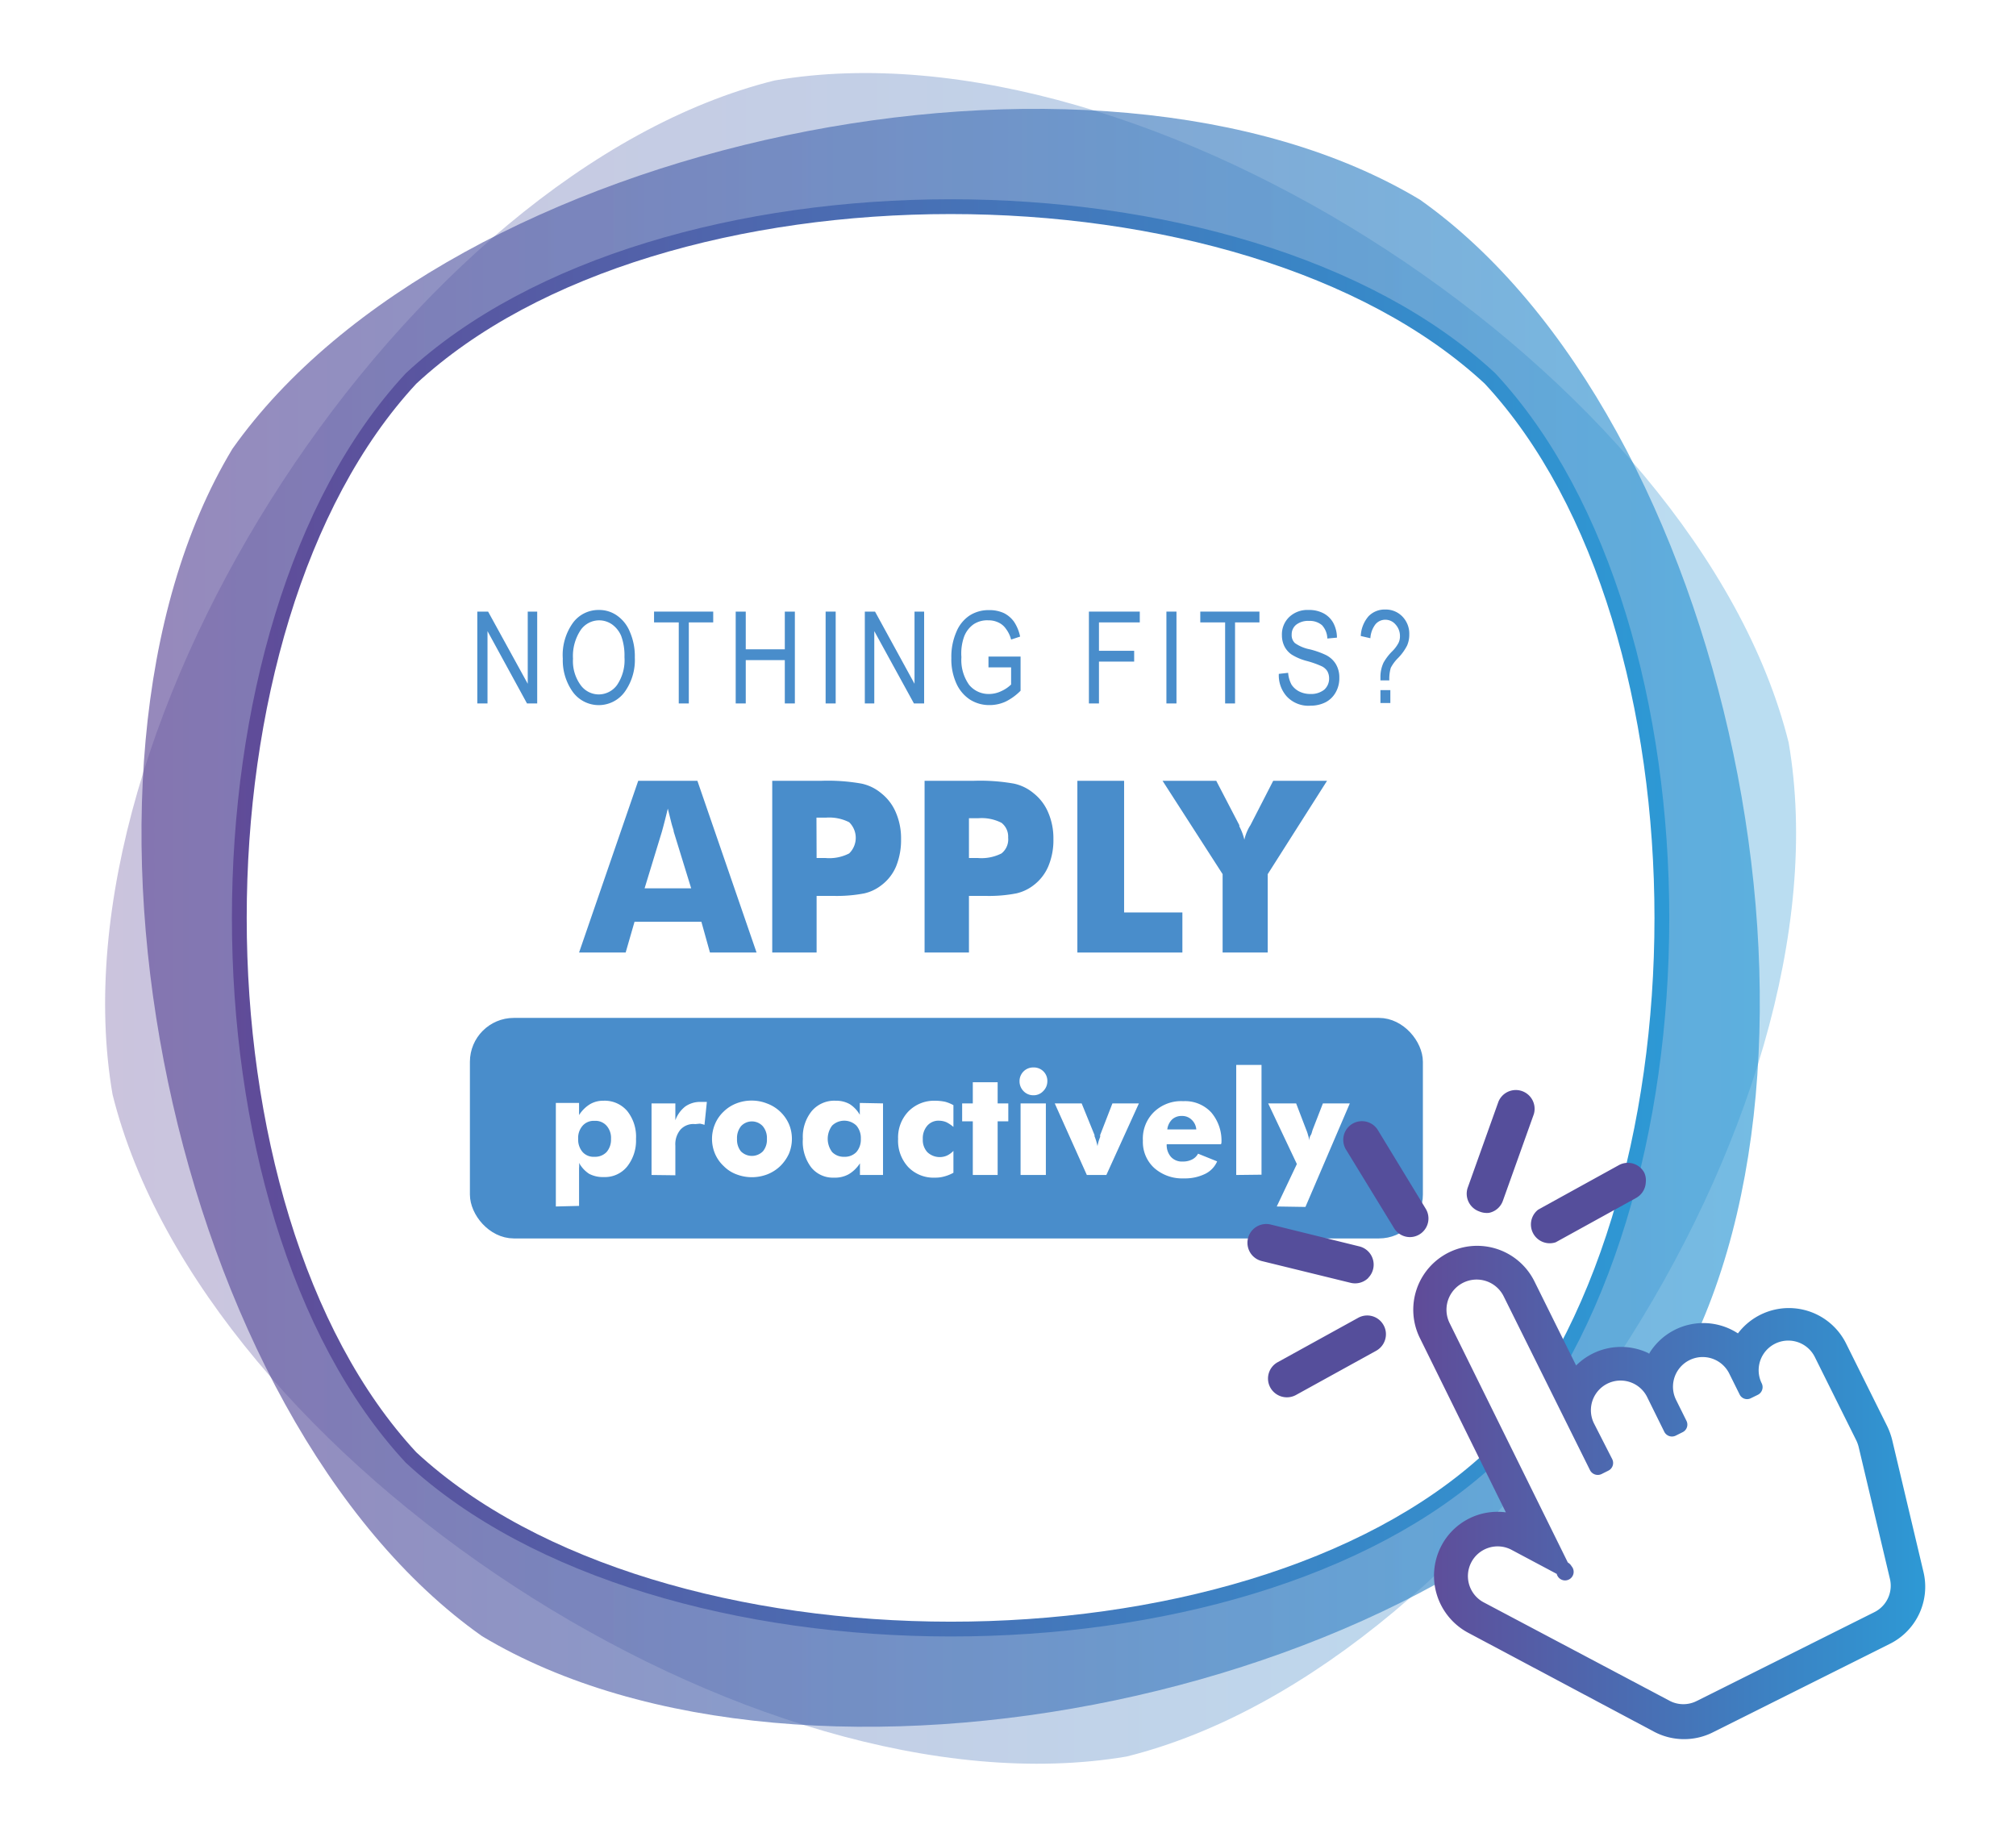 <svg xmlns="http://www.w3.org/2000/svg" xmlns:xlink="http://www.w3.org/1999/xlink" viewBox="0 0 136.3 124.47">
    <defs>
        <style>
            @keyframes infinite-spinning {
            from {
            transform: rotate(0deg);
            }
            to {
            transform: rotate(360deg);
            }
            }

            #rotate1, #rotate2{
            transform-origin: 47% center;
            animation-name: infinite-spinning;
            animation-duration: 20s;
            animation-timing-function: ease-out;
            animation-iteration-count: infinite;
            }

            #rotet2{
            animation-delay: 2s;
            }
            .cls-1,.cls-4{fill:#fff;}.cls-2{opacity:0.66;fill:url(#Unbenannter_Verlauf_3);}.cls-2,.cls-3{isolation:isolate;}.cls-3{opacity:0.33;fill:url(#Unbenannter_Verlauf_4);}.cls-4,.cls-5{stroke-miterlimit:10;}.cls-4{stroke:url(#Unbenannter_Verlauf_3-2);}.cls-5,.cls-6{fill:#498dcb;}.cls-5{stroke:#498dcb;}.cls-7{fill:url(#Unbenannter_Verlauf_3-3);}.cls-8{fill:#554e9b;}
        </style>
        <linearGradient id="Unbenannter_Verlauf_3" x1="9.57" y1="62.06" x2="118.97" y2="62.06"
                        gradientUnits="userSpaceOnUse">
            <stop offset="0" stop-color="#604b98"/>
            <stop offset="1" stop-color="#2d99d5"/>
        </linearGradient>
        <linearGradient id="Unbenannter_Verlauf_4" x1="7.11" y1="62.06" x2="121.43" y2="62.06"
                        xlink:href="#Unbenannter_Verlauf_3"/>
        <linearGradient id="Unbenannter_Verlauf_3-2" x1="15.68" y1="62.06" x2="112.85" y2="62.06"
                        xlink:href="#Unbenannter_Verlauf_3"/>
        <linearGradient id="Unbenannter_Verlauf_3-3" x1="95.5" y1="100.88" x2="130.16" y2="100.88"
                        xlink:href="#Unbenannter_Verlauf_3"/>
    </defs>
    <g id="Ebene_2" data-name="Ebene 2">
        <g id="Ebene_1-2" data-name="Ebene 1">
            <rect class="cls-1" width="136.3" height="124.47"/>
            <path id="rotate2" class="cls-2"
                  d="M15.71,30.35C30.47,9.47,74.06.32,96,13.5c20.89,14.76,30,58.35,16.85,80.27-14.76,20.88-58.34,30-80.26,16.85C11.68,95.86,2.52,52.27,15.71,30.35Z"/>
            <path id="rotate1" class="cls-3"
                  d="M7.61,74c-4.33-25.17,20-62.4,44.76-68.56,25.17-4.32,62.4,20,68.56,44.77,4.32,25.16-20,62.39-44.77,68.55C51,123,13.77,98.73,7.61,74Z"/>
            <path id="SUPER" class="cls-4"
                  d="M27.79,98.54c-15.48-16.67-15.48-56.29,0-72.95,16.67-15.49,56.29-15.49,72.95,0,15.49,16.66,15.49,56.28,0,73C84.08,114,44.46,114,27.79,98.54Z"/>
            <rect class="cls-5" x="32.27" y="69.32" width="63.43" height="13.91" rx="2.47"/>
            <path class="cls-6" d="M32.27,47.56V41.35H33l2.68,4.88V41.35h.64v6.21h-.69l-2.67-4.89v4.89Z"/>
            <path class="cls-6"
                  d="M38.05,44.53a3.73,3.73,0,0,1,.7-2.44,2.14,2.14,0,0,1,1.74-.85,2.08,2.08,0,0,1,1.23.38,2.47,2.47,0,0,1,.87,1.11,4.14,4.14,0,0,1,.33,1.73,3.69,3.69,0,0,1-.63,2.24,2.17,2.17,0,0,1-3.62,0A3.68,3.68,0,0,1,38.05,44.53Zm.69,0a2.75,2.75,0,0,0,.51,1.78,1.52,1.52,0,0,0,1.23.64,1.54,1.54,0,0,0,1.24-.64,3,3,0,0,0,.5-1.88A3.85,3.85,0,0,0,42,43a1.85,1.85,0,0,0-.6-.77,1.52,1.52,0,0,0-2.13.35A3.17,3.17,0,0,0,38.74,44.54Z"/>
            <path class="cls-6" d="M45.89,47.56V42.08H44.22v-.73h4v.73H46.57v5.48Z"/>
            <path class="cls-6" d="M49.74,47.56V41.35h.68V43.9h2.64V41.35h.68v6.21h-.68V44.63H50.42v2.93Z"/>
            <path class="cls-6" d="M55.82,47.56V41.35h.68v6.21Z"/>
            <path class="cls-6" d="M58.47,47.56V41.35h.69l2.67,4.88V41.35h.65v6.21h-.69l-2.68-4.89v4.89Z"/>
            <path class="cls-6"
                  d="M66.83,45.12v-.73H69v2.31a3.76,3.76,0,0,1-1,.73,2.58,2.58,0,0,1-1.09.24,2.42,2.42,0,0,1-1.33-.37,2.55,2.55,0,0,1-.92-1.09,3.94,3.94,0,0,1-.34-1.72,4.2,4.2,0,0,1,.34-1.77,2.43,2.43,0,0,1,.9-1.11,2.36,2.36,0,0,1,1.31-.36,2.32,2.32,0,0,1,1,.2,1.88,1.88,0,0,1,.69.59,2.84,2.84,0,0,1,.41,1l-.61.2A2.06,2.06,0,0,0,68,42.5a1.23,1.23,0,0,0-.49-.41,1.52,1.52,0,0,0-.69-.15,1.66,1.66,0,0,0-1,.27,1.81,1.81,0,0,0-.64.84A3.37,3.37,0,0,0,65,44.43a2.9,2.9,0,0,0,.52,1.87,1.7,1.7,0,0,0,1.36.62,1.91,1.91,0,0,0,.81-.19,2.31,2.31,0,0,0,.67-.45V45.12Z"/>
            <path class="cls-6" d="M73.62,47.56V41.35h3.44v.73H74.3V44h2.38v.73H74.3v2.83Z"/>
            <path class="cls-6" d="M78.86,47.56V41.35h.68v6.21Z"/>
            <path class="cls-6" d="M82.83,47.56V42.08H81.15v-.73h4v.73H83.5v5.48Z"/>
            <path class="cls-6"
                  d="M86.46,45.56l.63-.07a2,2,0,0,0,.23.8,1.37,1.37,0,0,0,.52.46,1.66,1.66,0,0,0,.75.17,1.43,1.43,0,0,0,.94-.29,1,1,0,0,0,.33-.77,1,1,0,0,0-.12-.48.93.93,0,0,0-.37-.33,6.41,6.41,0,0,0-1.05-.37,3.66,3.66,0,0,1-1-.43,1.49,1.49,0,0,1-.48-.55,1.66,1.66,0,0,1-.17-.75,1.62,1.62,0,0,1,.49-1.23,1.78,1.78,0,0,1,1.31-.48,2.07,2.07,0,0,1,1,.22,1.61,1.61,0,0,1,.67.65,2.15,2.15,0,0,1,.25,1l-.65.06a1.38,1.38,0,0,0-.36-.9,1.26,1.26,0,0,0-.88-.29,1.31,1.31,0,0,0-.87.26.83.83,0,0,0-.3.66.73.73,0,0,0,.22.58,2.62,2.62,0,0,0,1,.42,5.74,5.74,0,0,1,1.06.37,1.64,1.64,0,0,1,.7.62,1.74,1.74,0,0,1,.24.93,1.92,1.92,0,0,1-.25,1,1.66,1.66,0,0,1-.68.66,2.21,2.21,0,0,1-1,.23A2,2,0,0,1,87,47.09,2.14,2.14,0,0,1,86.46,45.56Z"/>
            <path class="cls-6"
                  d="M93.33,46V45.8a2.28,2.28,0,0,1,.21-1,3.52,3.52,0,0,1,.6-.78,2.3,2.3,0,0,0,.41-.55,1,1,0,0,0,.1-.45,1.15,1.15,0,0,0-.3-.8.9.9,0,0,0-.68-.32.87.87,0,0,0-.67.3,1.71,1.71,0,0,0-.35.95L92,43a2.18,2.18,0,0,1,.53-1.34,1.51,1.51,0,0,1,1.13-.45,1.55,1.55,0,0,1,1.16.48,1.66,1.66,0,0,1,.46,1.21,1.83,1.83,0,0,1-.15.75,3.43,3.43,0,0,1-.61.84,2.69,2.69,0,0,0-.49.66,2.69,2.69,0,0,0-.1.85Zm0,1.53v-.87H94v.87Z"/>
            <path class="cls-6"
                  d="M39.15,64.4l4-11.61h4l4,11.61H48l-.58-2.08H42.9l-.6,2.08Zm4.43-4.34h3.15l-1.18-3.83c0-.12-.09-.31-.15-.56s-.15-.6-.25-1c-.07.28-.13.55-.2.81s-.13.51-.2.75Z"/>
            <path class="cls-6"
                  d="M55.21,64.4h-3V52.79h3.31a13,13,0,0,1,2.73.19,3.07,3.07,0,0,1,1.33.65,3.28,3.28,0,0,1,1,1.33,4.4,4.4,0,0,1,.34,1.77,4.74,4.74,0,0,1-.33,1.83,3.09,3.09,0,0,1-1,1.29,2.93,2.93,0,0,1-1.15.55,9.83,9.83,0,0,1-2.14.17H55.21Zm0-6.39h.6a2.94,2.94,0,0,0,1.6-.31,1.47,1.47,0,0,0,0-2.11,3,3,0,0,0-1.57-.31h-.64Z"/>
            <path class="cls-6"
                  d="M65.51,64.4h-3V52.79h3.31a13.14,13.14,0,0,1,2.73.19,3.07,3.07,0,0,1,1.33.65,3.28,3.28,0,0,1,1,1.33,4.4,4.4,0,0,1,.34,1.77,4.56,4.56,0,0,1-.34,1.83,3.15,3.15,0,0,1-1,1.29,3,3,0,0,1-1.16.55,9.66,9.66,0,0,1-2.13.17H65.51Zm0-6.39h.6a3,3,0,0,0,1.6-.31,1.21,1.21,0,0,0,.45-1.07,1.18,1.18,0,0,0-.45-1,2.94,2.94,0,0,0-1.57-.31h-.63Z"/>
            <path class="cls-6" d="M72.84,64.4V52.79H76v8.9h3.94V64.4Z"/>
            <path class="cls-6"
                  d="M82.66,64.4V59.1L78.6,52.79h3.63l1.56,3,0,.08a3.73,3.73,0,0,1,.34.9,3.23,3.23,0,0,1,.34-.87l.07-.11,1.54-3h3.64L85.71,59.1v5.3Z"/>
            <path class="cls-1"
                  d="M37.58,81.57v-7h1.57v.82a2.3,2.3,0,0,1,.73-.73,1.74,1.74,0,0,1,.91-.24,2,2,0,0,1,1.62.7A2.78,2.78,0,0,1,43,77a2.82,2.82,0,0,1-.6,1.87,1.93,1.93,0,0,1-1.57.71,2,2,0,0,1-1-.22,2.05,2.05,0,0,1-.68-.74,1.69,1.69,0,0,1,0,.35c0,.13,0,.3,0,.5v2.06ZM39.09,77a1.28,1.28,0,0,0,.3.89,1,1,0,0,0,.81.32,1.07,1.07,0,0,0,.81-.32,1.28,1.28,0,0,0,.3-.89,1.24,1.24,0,0,0-.3-.89,1,1,0,0,0-.81-.33,1,1,0,0,0-.81.33A1.24,1.24,0,0,0,39.09,77Z"/>
            <path class="cls-1"
                  d="M44.05,79.44V74.6h1.61v1.14a2.08,2.08,0,0,1,.67-.93,1.74,1.74,0,0,1,1.05-.31h.2l.21,0-.16,1.55a2,2,0,0,0-.31-.08L47,76a1.18,1.18,0,0,0-1,.38,1.54,1.54,0,0,0-.34,1.08v2Z"/>
            <path class="cls-1"
                  d="M53.54,77a2.61,2.61,0,0,1-.2,1,2.84,2.84,0,0,1-.59.84,2.68,2.68,0,0,1-.88.56,2.91,2.91,0,0,1-2.07,0,2.37,2.37,0,0,1-.87-.56,2.46,2.46,0,0,1-.59-.84,2.58,2.58,0,0,1,0-2,2.46,2.46,0,0,1,.59-.85,2.53,2.53,0,0,1,.86-.55,2.8,2.8,0,0,1,1.05-.19,2.75,2.75,0,0,1,1,.19A2.6,2.6,0,0,1,53.34,76,2.55,2.55,0,0,1,53.54,77Zm-1.69,0a1.24,1.24,0,0,0-.28-.86,1,1,0,0,0-1.47,0,1.28,1.28,0,0,0-.27.86,1.26,1.26,0,0,0,.26.84,1.05,1.05,0,0,0,1.49,0A1.21,1.21,0,0,0,51.85,77Z"/>
            <path class="cls-1"
                  d="M59.7,74.6v4.84H58.14v-.79a2.31,2.31,0,0,1-.76.74,1.92,1.92,0,0,1-1,.23,1.88,1.88,0,0,1-1.54-.7A2.87,2.87,0,0,1,54.28,77a2.77,2.77,0,0,1,.6-1.88,2,2,0,0,1,1.63-.7,1.87,1.87,0,0,1,.94.23,2.06,2.06,0,0,1,.68.72v-.8ZM58.2,77a1.29,1.29,0,0,0-.3-.9,1.18,1.18,0,0,0-1.64,0,1.49,1.49,0,0,0,0,1.79,1.09,1.09,0,0,0,.82.32,1.08,1.08,0,0,0,.82-.32A1.28,1.28,0,0,0,58.2,77Z"/>
            <path class="cls-1"
                  d="M64.46,76.19a2.35,2.35,0,0,0-.48-.32,1.33,1.33,0,0,0-.48-.1,1,1,0,0,0-.81.34,1.3,1.3,0,0,0-.3.91,1.21,1.21,0,0,0,.31.88,1.22,1.22,0,0,0,1.32.23,1.45,1.45,0,0,0,.44-.32v1.48a2.69,2.69,0,0,1-.62.25,2.18,2.18,0,0,1-.63.08,2.37,2.37,0,0,1-1.8-.71A2.61,2.61,0,0,1,60.72,77a2.54,2.54,0,0,1,.7-1.86,2.43,2.43,0,0,1,1.81-.72,3.36,3.36,0,0,1,.67.07,2.45,2.45,0,0,1,.56.23Z"/>
            <path class="cls-1" d="M65.77,79.44V75.81h-.72V74.6h.72V73.17h1.68V74.6h.72v1.21h-.72v3.63Z"/>
            <path class="cls-1"
                  d="M68.93,73.1a.92.92,0,0,1,.93-.93.92.92,0,0,1,.68.26.9.9,0,0,1,.27.67.93.93,0,0,1-.28.67.88.88,0,0,1-.67.28.9.9,0,0,1-.66-.28A.94.94,0,0,1,68.93,73.1ZM69,79.44V74.6h1.71v4.84Z"/>
            <path class="cls-1"
                  d="M73.48,79.44,71.31,74.6h1.82L74,76.74l0,.08a3.77,3.77,0,0,1,.2.67,3,3,0,0,1,.18-.62.79.79,0,0,0,0-.13l.83-2.14H77l-2.2,4.84Z"/>
            <path class="cls-1"
                  d="M82.55,77.36H78.88a1.21,1.21,0,0,0,.29.86,1,1,0,0,0,.8.31,1.33,1.33,0,0,0,.65-.15A.93.93,0,0,0,81,78l1.29.52a1.69,1.69,0,0,1-.82.85,3.09,3.09,0,0,1-1.43.3,2.85,2.85,0,0,1-2-.7,2.38,2.38,0,0,1-.77-1.85A2.51,2.51,0,0,1,78,75.2,2.64,2.64,0,0,1,80,74.45a2.41,2.41,0,0,1,1.89.76,2.94,2.94,0,0,1,.69,2.07Zm-1.67-1a1,1,0,0,0-.32-.66.9.9,0,0,0-.65-.25.93.93,0,0,0-.66.23,1.12,1.12,0,0,0-.33.68Z"/>
            <path class="cls-1" d="M83.58,79.44V72h1.71v7.42Z"/>
            <path class="cls-1"
                  d="M86.32,81.57l1.36-2.87-1.94-4.1h1.89l.67,1.75a2.85,2.85,0,0,1,.14.41,3,3,0,0,1,.09.35c0-.11,0-.23.08-.35s.09-.26.15-.41l.68-1.75h1.82l-3,7Z"/>
            <path class="cls-1"
                  d="M98.15,85.38a6.07,6.07,0,0,1,2.71.43c1.28.57,5.45,8,5.45,8l2.13-1.71,1.72.28,1.3-.88,3.23.34L116,90.67l3.72-.57h2.86l5.25,12,1.19,6.18-15.44,8.2-14-7.15-1.4-3.77,1.4-1.67,2.26-1.59,1.76.87-1.46-2.86-4.32-8-1.33-3.5Z"/>
            <path class="cls-7"
                  d="M124.79,90.79l2.8,5.63a4.82,4.82,0,0,1,.34.94l2.11,8.9a4.31,4.31,0,0,1-2.27,4.88l-12,6a4.34,4.34,0,0,1-3.94-.06L99.28,110.4a4.37,4.37,0,0,1-1.85-5.85,4.28,4.28,0,0,1,4.38-2.3L96,90.47a4.32,4.32,0,1,1,7.74-3.84l2.82,5.69a4.3,4.3,0,0,1,4.94-.81,4.28,4.28,0,0,1,6-1.36A4.32,4.32,0,0,1,124.79,90.79Zm-24.43,17.57L112.9,115a2,2,0,0,0,1.82,0l12-6a2,2,0,0,0,1.05-2.28l-2.11-8.9a2.32,2.32,0,0,0-.16-.44l-2.8-5.63a2,2,0,1,0-3.59,1.78.58.58,0,0,1-.26.77l-.47.23a.56.56,0,0,1-.77-.26l-.7-1.41a2,2,0,1,0-3.59,1.79l.7,1.41a.57.57,0,0,1-.26.77l-.46.23a.58.58,0,0,1-.78-.26l-1.16-2.35a2,2,0,1,0-3.59,1.79L109,98.65a.58.58,0,0,1-.26.78l-.46.23a.59.59,0,0,1-.78-.26l-5.83-11.74A2,2,0,1,0,98,89.44l8,16.2a.67.67,0,0,1,.25.25.58.58,0,1,1-1,.52l-3.1-1.65A2,2,0,0,0,100.36,108.36Z"/>
            <line class="cls-8" x1="92.09" y1="77.06" x2="95.31" y2="82.38"/>
            <path class="cls-8"
                  d="M95.32,83.64A1.26,1.26,0,0,1,94.23,83L91,77.72a1.26,1.26,0,1,1,2.16-1.31l3.23,5.31a1.26,1.26,0,0,1-1.08,1.92Z"/>
            <line class="cls-8" x1="85.58" y1="84.03" x2="91.62" y2="85.5"/>
            <path class="cls-8"
                  d="M92.51,86.4a1.27,1.27,0,0,1-1.2.33l-6-1.47a1.27,1.27,0,0,1,.6-2.47l6,1.48a1.27,1.27,0,0,1,.59,2.13Z"/>
            <line class="cls-8" x1="102.5" y1="74.85" x2="100.42" y2="80.71"/>
            <path class="cls-8"
                  d="M100.67,82a1.26,1.26,0,0,0,.94-.82l2.09-5.85a1.27,1.27,0,0,0-2.39-.85l-2.09,5.85A1.27,1.27,0,0,0,100,81.9,1.32,1.32,0,0,0,100.67,82Z"/>
            <line class="cls-8" x1="87" y1="93.22" x2="92.43" y2="90.21"/>
            <path class="cls-8"
                  d="M93.7,90.26a1.28,1.28,0,0,1-.65,1.06l-5.44,3a1.28,1.28,0,0,1-1.72-.5,1.26,1.26,0,0,1,.49-1.72l5.44-3a1.26,1.26,0,0,1,1.72.49A1.23,1.23,0,0,1,93.7,90.26Z"/>
            <line class="cls-8" x1="104.57" y1="82.89" x2="110" y2="79.88"/>
            <path class="cls-8"
                  d="M111.27,79.93a1.27,1.27,0,0,1-.65,1.06l-5.44,3A1.27,1.27,0,0,1,104,81.78l5.44-3a1.26,1.26,0,0,1,1.72.49A1.22,1.22,0,0,1,111.27,79.93Z"/>
        </g>
    </g>
</svg>